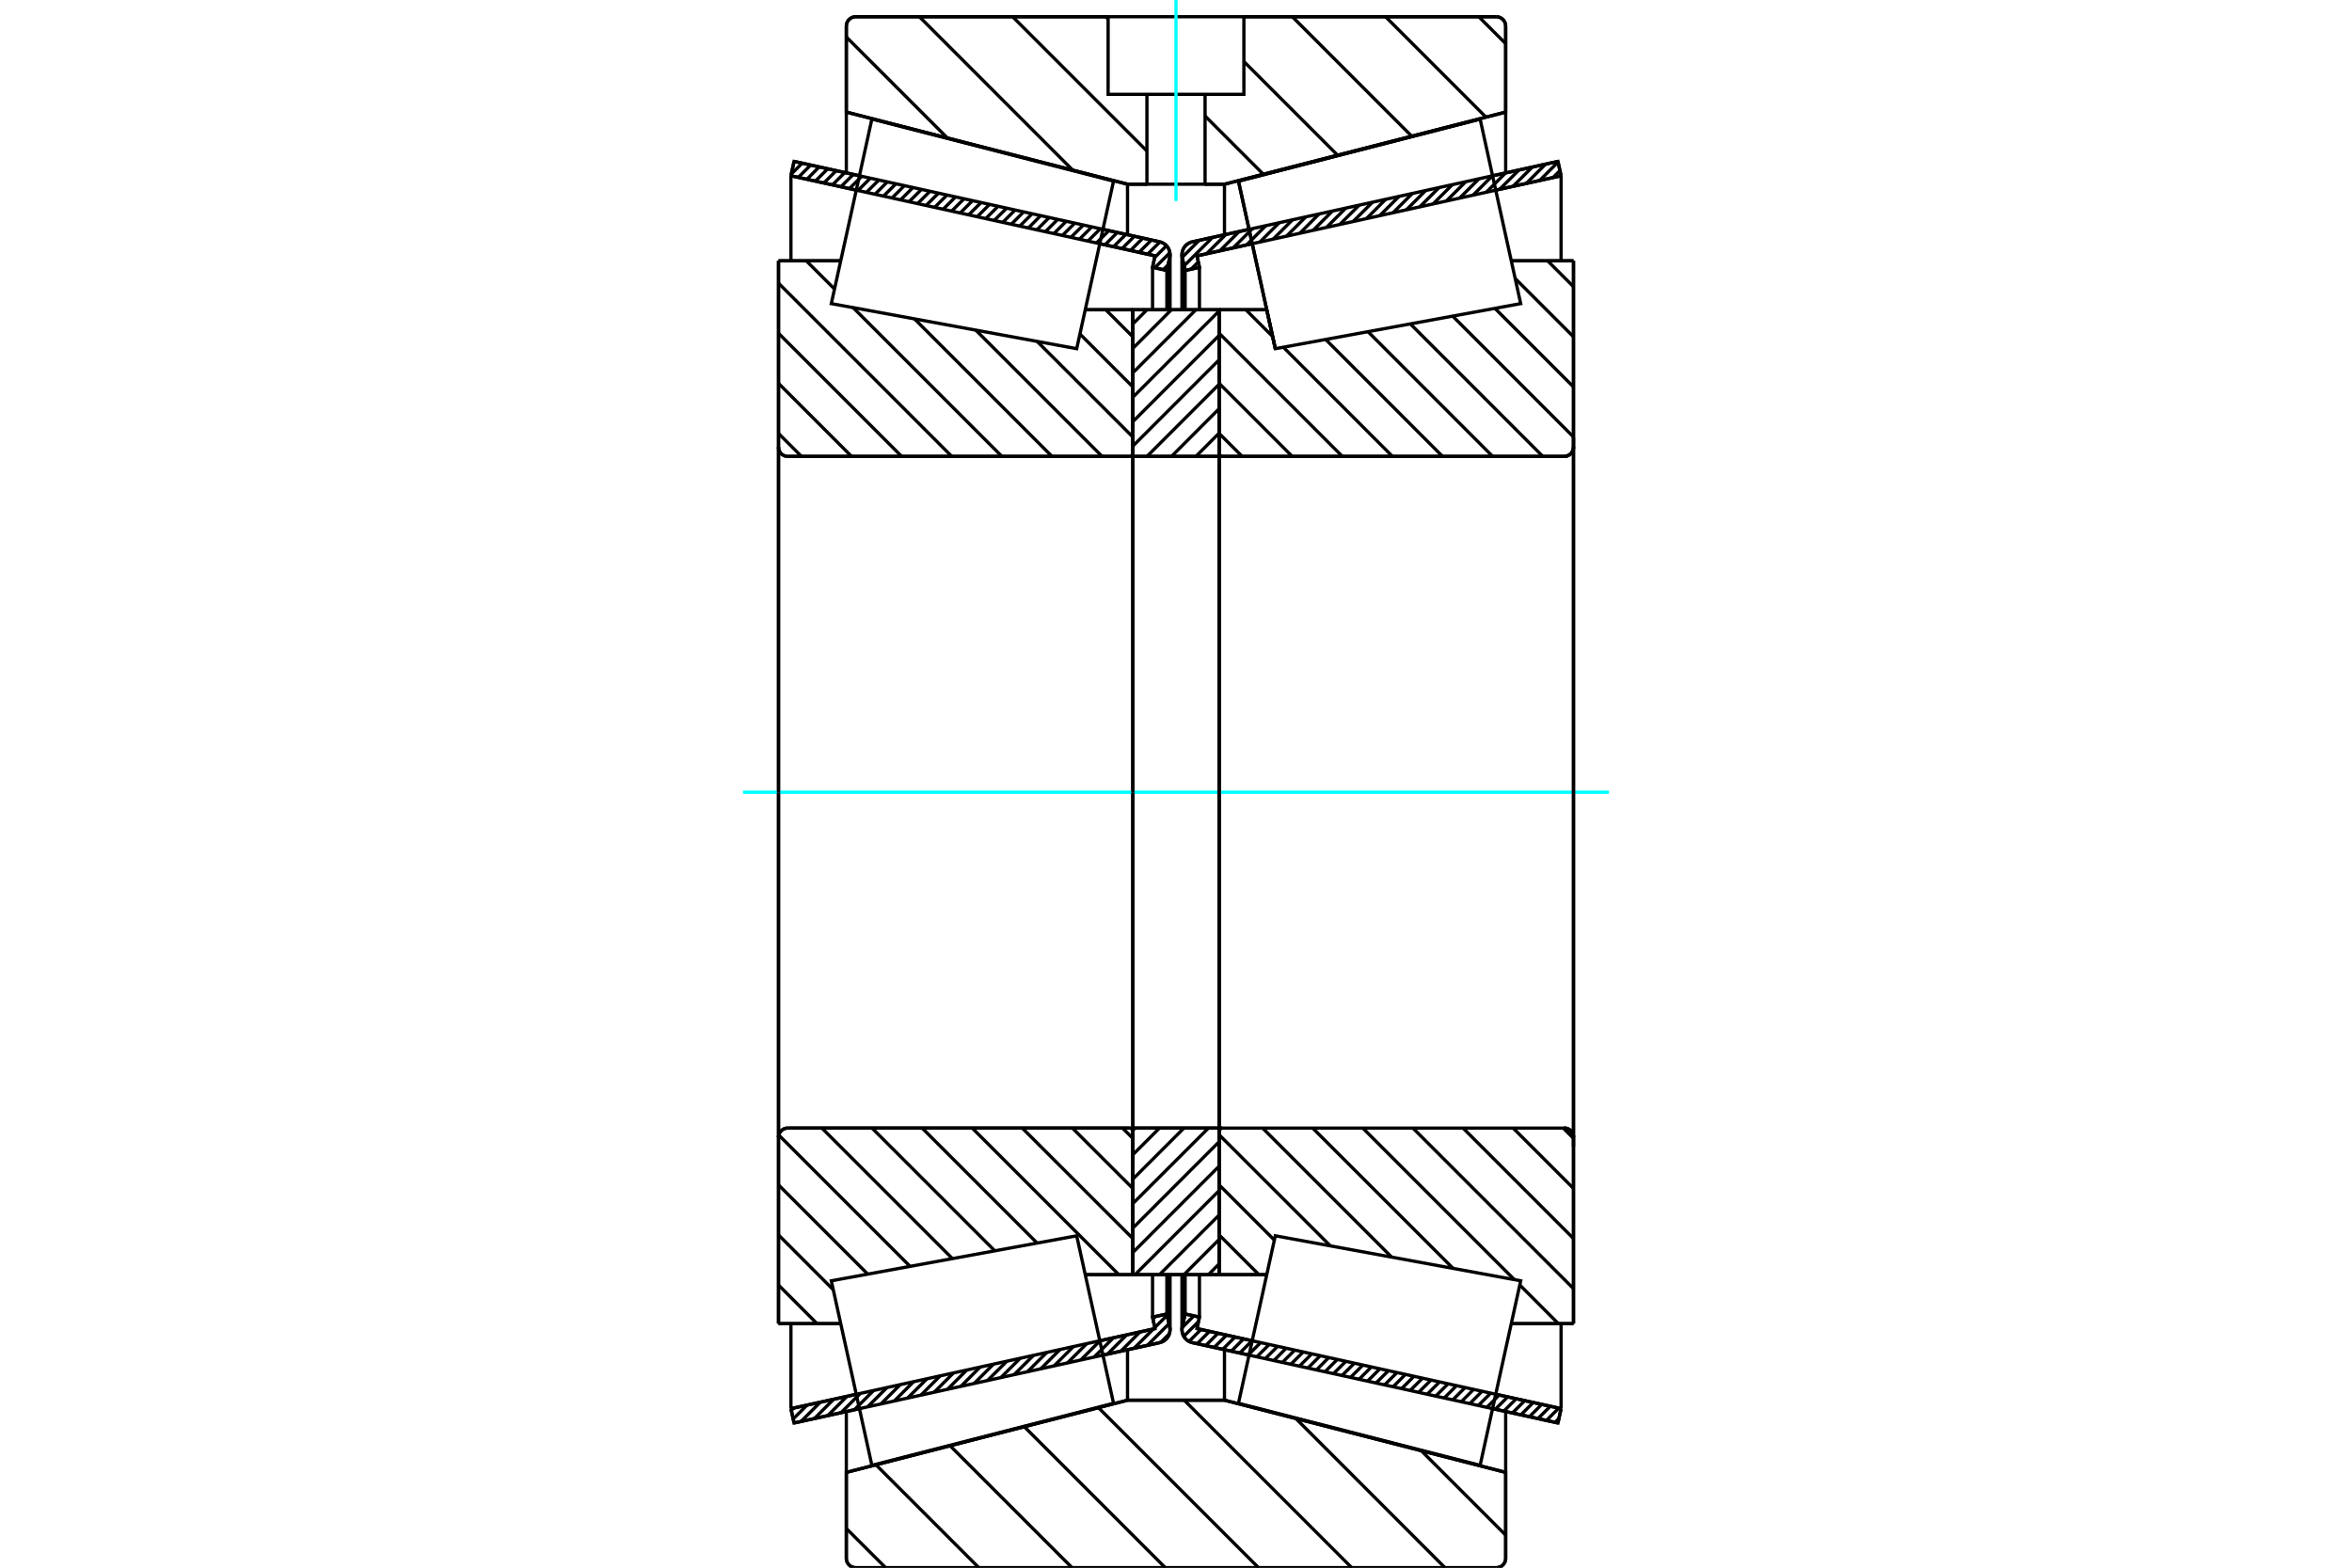 <?xml version="1.0" standalone="no"?>
<!DOCTYPE svg PUBLIC "-//W3C//DTD SVG 1.1//EN"
	"http://www.w3.org/Graphics/SVG/1.1/DTD/svg11.dtd">
<svg xmlns="http://www.w3.org/2000/svg" height="100%" width="100%" viewBox="0 0 36000 24000">
	<rect x="-1800" y="-1200" width="39600" height="26400" style="fill:#FFF"/>
	<g style="fill:none; fill-rule:evenodd" transform="matrix(1 0 0 1 0 0)">
		<g style="fill:none; stroke:#000; stroke-width:50; shape-rendering:geometricPrecision">
			<line x1="23846" y1="21785" x2="22846" y2="21565"/>
			<line x1="19118" y1="20745" x2="18250" y2="20555"/>
			<line x1="23894" y1="21565" x2="23846" y2="21785"/>
			<line x1="18321" y1="20340" x2="19166" y2="20526"/>
			<line x1="22894" y1="21345" x2="23894" y2="21565"/>
			<line x1="18359" y1="20164" x2="18321" y2="20340"/>
			<line x1="18140" y1="20116" x2="18359" y2="20164"/>
			<line x1="18096" y1="20313" x2="18140" y2="20116"/>
			<polyline points="18096,20313 18093,20335 18091,20357 18094,20387 18101,20417 18112,20445 18127,20472 18146,20495 18168,20516 18194,20533 18221,20546 18250,20555"/>
			<line x1="18250" y1="3702" x2="19118" y2="3511"/>
			<line x1="22846" y1="2691" x2="23846" y2="2471"/>
			<polyline points="18250,3702 18221,3710 18194,3724 18168,3741 18146,3761 18127,3785 18112,3811 18101,3839 18094,3869 18091,3899 18093,3921 18096,3943"/>
			<line x1="18140" y1="4141" x2="18096" y2="3943"/>
			<line x1="18359" y1="4092" x2="18140" y2="4141"/>
			<line x1="18321" y1="3917" x2="18359" y2="4092"/>
			<line x1="23894" y1="2691" x2="22894" y2="2911"/>
			<line x1="19166" y1="3731" x2="18321" y2="3917"/>
			<line x1="23846" y1="2471" x2="23894" y2="2691"/>
			<line x1="18140" y1="19516" x2="18140" y2="20116"/>
			<line x1="18140" y1="4141" x2="18140" y2="4740"/>
			<line x1="18359" y1="19514" x2="18359" y2="20164"/>
			<line x1="18359" y1="4092" x2="18359" y2="4742"/>
			<line x1="23894" y1="20264" x2="23894" y2="21565"/>
			<line x1="23894" y1="2691" x2="23894" y2="3993"/>
			<line x1="18091" y1="19514" x2="18091" y2="20357"/>
			<line x1="18091" y1="3899" x2="18091" y2="4743"/>
			<line x1="17750" y1="20555" x2="16882" y2="20745"/>
			<line x1="13154" y1="21565" x2="12154" y2="21785"/>
			<polyline points="17750,20555 17779,20546 17806,20533 17832,20516 17854,20495 17873,20472 17888,20445 17899,20417 17906,20387 17909,20357 17907,20335 17904,20313"/>
			<line x1="17860" y1="20116" x2="17904" y2="20313"/>
			<line x1="17641" y1="20164" x2="17860" y2="20116"/>
			<line x1="17679" y1="20340" x2="17641" y2="20164"/>
			<line x1="12106" y1="21565" x2="13106" y2="21345"/>
			<line x1="16834" y1="20526" x2="17679" y2="20340"/>
			<line x1="12154" y1="21785" x2="12106" y2="21565"/>
			<line x1="12154" y1="2471" x2="13154" y2="2691"/>
			<line x1="16882" y1="3511" x2="17750" y2="3702"/>
			<line x1="12106" y1="2691" x2="12154" y2="2471"/>
			<line x1="17679" y1="3917" x2="16834" y2="3731"/>
			<line x1="13106" y1="2911" x2="12106" y2="2691"/>
			<line x1="17641" y1="4092" x2="17679" y2="3917"/>
			<line x1="17860" y1="4141" x2="17641" y2="4092"/>
			<line x1="17904" y1="3943" x2="17860" y2="4141"/>
			<polyline points="17904,3943 17907,3921 17909,3899 17906,3869 17899,3839 17888,3811 17873,3785 17854,3761 17832,3741 17806,3724 17779,3710 17750,3702"/>
			<line x1="17641" y1="4742" x2="17641" y2="4092"/>
			<line x1="17641" y1="20164" x2="17641" y2="19514"/>
			<line x1="12106" y1="3993" x2="12106" y2="2691"/>
			<line x1="12106" y1="21565" x2="12106" y2="20264"/>
			<line x1="17860" y1="4740" x2="17860" y2="4141"/>
			<line x1="17860" y1="20116" x2="17860" y2="19516"/>
			<line x1="17909" y1="4743" x2="17909" y2="3899"/>
			<line x1="17909" y1="20357" x2="17909" y2="19514"/>
			<line x1="19520" y1="5338" x2="19520" y2="5338"/>
			<line x1="19389" y1="4742" x2="19520" y2="5338"/>
			<line x1="18661" y1="4742" x2="19389" y2="4742"/>
			<polyline points="18661,6939 18662,6947 18664,6954 18666,6961 18670,6967 18675,6973 18681,6978 18687,6982 18694,6984 18701,6986 18709,6987"/>
			<line x1="23942" y1="6987" x2="18709" y2="6987"/>
			<polyline points="23942,6987 23964,6985 23986,6980 24007,6971 24026,6960 24043,6945 24057,6928 24069,6909 24077,6888 24083,6867 24084,6844"/>
			<line x1="24084" y1="3993" x2="24084" y2="6844"/>
			<line x1="24084" y1="3993" x2="23132" y2="3993"/>
			<line x1="24084" y1="20264" x2="23132" y2="20264"/>
			<line x1="24084" y1="17412" x2="24084" y2="20264"/>
			<polyline points="24084,17412 24083,17390 24077,17368 24069,17347 24057,17328 24043,17311 24026,17297 24007,17285 23986,17277 23964,17271 23942,17270"/>
			<polyline points="18709,17270 18701,17270 18694,17272 18687,17275 18681,17279 18675,17284 18670,17289 18666,17296 18664,17302 18662,17310 18661,17317"/>
			<line x1="19389" y1="19514" x2="18661" y2="19514"/>
			<line x1="23132" y1="4675" x2="23132" y2="4675"/>
			<line x1="23132" y1="19582" x2="23132" y2="19582"/>
			<polyline points="18661,6939 18662,6947 18664,6954 18666,6961 18670,6967 18675,6973 18681,6978 18687,6982 18694,6984 18701,6986 18709,6987"/>
			<polyline points="18709,17270 18701,17270 18694,17272 18687,17275 18681,17279 18675,17284 18670,17289 18666,17296 18664,17302 18662,17310 18661,17317"/>
			<polyline points="23942,6987 23964,6985 23986,6980 24007,6971 24026,6960 24043,6945 24057,6928 24069,6909 24077,6888 24083,6867 24084,6844"/>
			<polyline points="24084,17412 24083,17390 24077,17368 24069,17347 24057,17328 24043,17311 24026,17297 24007,17285 23986,17277 23964,17271 23942,17270"/>
			<line x1="17339" y1="19514" x2="16611" y2="19514"/>
			<polyline points="17339,17317 17338,17310 17336,17302 17334,17296 17330,17289 17325,17284 17319,17279 17313,17275 17306,17272 17299,17270 17291,17270"/>
			<line x1="12058" y1="17270" x2="17291" y2="17270"/>
			<polyline points="12058,17270 12036,17271 12014,17277 11993,17285 11974,17297 11957,17311 11943,17328 11931,17347 11923,17368 11917,17390 11916,17412"/>
			<line x1="11916" y1="20264" x2="11916" y2="17412"/>
			<line x1="11916" y1="20264" x2="12868" y2="20264"/>
			<line x1="11916" y1="3993" x2="12868" y2="3993"/>
			<line x1="11916" y1="6844" x2="11916" y2="3993"/>
			<polyline points="11916,6844 11917,6867 11923,6888 11931,6909 11943,6928 11957,6945 11974,6960 11993,6971 12014,6980 12036,6985 12058,6987"/>
			<line x1="17291" y1="6987" x2="12058" y2="6987"/>
			<polyline points="17291,6987 17299,6986 17306,6984 17313,6982 17319,6978 17325,6973 17330,6967 17334,6961 17336,6954 17338,6947 17339,6939"/>
			<line x1="16611" y1="4742" x2="17339" y2="4742"/>
			<line x1="12868" y1="19582" x2="12868" y2="19582"/>
			<line x1="12868" y1="4675" x2="12868" y2="4675"/>
			<line x1="11916" y1="17412" x2="11916" y2="6844"/>
			<line x1="22903" y1="24000" x2="13097" y2="24000"/>
			<polyline points="22903,24000 22925,23998 22947,23993 22968,23984 22987,23973 23004,23958 23018,23941 23030,23922 23039,23902 23044,23880 23046,23858"/>
			<line x1="23046" y1="22541" x2="23046" y2="23858"/>
			<line x1="18742" y1="21436" x2="23046" y2="22541"/>
			<line x1="17258" y1="21436" x2="18742" y2="21436"/>
			<line x1="12954" y1="22541" x2="17258" y2="21436"/>
			<line x1="12954" y1="23858" x2="12954" y2="22541"/>
			<polyline points="12954,23858 12956,23880 12961,23902 12970,23922 12982,23941 12996,23958 13013,23973 13032,23984 13053,23993 13075,23998 13097,24000"/>
			<line x1="13097" y1="256" x2="16961" y2="256"/>
			<line x1="19039" y1="256" x2="22903" y2="256"/>
			<polyline points="13097,256 13075,258 13053,263 13032,272 13013,284 12996,298 12982,315 12970,334 12961,355 12956,377 12954,399"/>
			<line x1="12954" y1="1716" x2="12954" y2="399"/>
			<line x1="17258" y1="2820" x2="12954" y2="1716"/>
			<line x1="18742" y1="2820" x2="18445" y2="2820"/>
			<line x1="17555" y1="2820" x2="17258" y2="2820"/>
			<line x1="23046" y1="1716" x2="18742" y2="2820"/>
			<line x1="23046" y1="399" x2="23046" y2="1716"/>
			<polyline points="23046,399 23044,377 23039,355 23030,334 23018,315 23004,298 22987,284 22968,272 22947,263 22925,258 22903,256"/>
			<line x1="17258" y1="20663" x2="17258" y2="21436"/>
			<line x1="17258" y1="2820" x2="17258" y2="3594"/>
			<line x1="18742" y1="20663" x2="18742" y2="21436"/>
			<line x1="18742" y1="2820" x2="18742" y2="3594"/>
			<line x1="12954" y1="21609" x2="12954" y2="22541"/>
			<line x1="12954" y1="1716" x2="12954" y2="2648"/>
			<line x1="23046" y1="21609" x2="23046" y2="22541"/>
			<line x1="23046" y1="1716" x2="23046" y2="2648"/>
			<line x1="17339" y1="17270" x2="18661" y2="17270"/>
			<line x1="17339" y1="19514" x2="17339" y2="17270"/>
			<line x1="18661" y1="19514" x2="17339" y2="19514"/>
			<line x1="18661" y1="17270" x2="18661" y2="19514"/>
			<line x1="18661" y1="6987" x2="17339" y2="6987"/>
			<line x1="18661" y1="4742" x2="18661" y2="6987"/>
			<line x1="17339" y1="4742" x2="18661" y2="4742"/>
			<line x1="17339" y1="6987" x2="17339" y2="4742"/>
			<line x1="18661" y1="6987" x2="18661" y2="17270"/>
			<line x1="17339" y1="6987" x2="17339" y2="17270"/>
		</g>
		<g style="fill:none; stroke:#0FF; stroke-width:50; shape-rendering:geometricPrecision">
			<line x1="11373" y1="12128" x2="24627" y2="12128"/>
		</g>
		<g style="fill:none; stroke:#000; stroke-width:50; shape-rendering:geometricPrecision">
			<line x1="22634" y1="256" x2="23046" y2="668"/>
			<line x1="21207" y1="256" x2="22744" y2="1793"/>
			<line x1="19780" y1="256" x2="21608" y2="2085"/>
			<line x1="19039" y1="942" x2="20473" y2="2376"/>
			<line x1="16926" y1="256" x2="16961" y2="292"/>
			<line x1="18445" y1="1776" x2="19337" y2="2668"/>
			<line x1="15499" y1="256" x2="17555" y2="2312"/>
			<line x1="14072" y1="256" x2="16421" y2="2606"/>
			<line x1="12954" y1="566" x2="14501" y2="2113"/>
			<line x1="21754" y1="22209" x2="23046" y2="23501"/>
			<line x1="19834" y1="21716" x2="22117" y2="24000"/>
			<line x1="18126" y1="21436" x2="20690" y2="24000"/>
			<line x1="16813" y1="21550" x2="19263" y2="24000"/>
			<line x1="15678" y1="21842" x2="17836" y2="24000"/>
			<line x1="14542" y1="22133" x2="16409" y2="24000"/>
			<line x1="13407" y1="22425" x2="14982" y2="24000"/>
			<line x1="12954" y1="23400" x2="13555" y2="24000"/>
			<line x1="19039" y1="256" x2="22903" y2="256"/>
			<polyline points="23046,399 23044,377 23039,355 23030,334 23018,315 23004,298 22987,284 22968,272 22947,263 22925,258 22903,256"/>
			<polyline points="23046,399 23046,1716 18742,2820 18445,2820"/>
			<polyline points="16961,256 13097,256 13075,258 13053,263 13032,272 13013,284 12996,298 12982,315 12970,334 12961,355 12956,377 12954,399 12954,1716 17258,2820 17555,2820"/>
			<polyline points="18000,21436 17258,21436 12954,22541 12954,23858 12956,23880 12961,23902 12970,23922 12982,23941 12996,23958 13013,23973 13032,23984 13053,23993 13075,23998 13097,24000 18000,24000"/>
			<polyline points="18000,21436 18742,21436 23046,22541 23046,23858"/>
			<polyline points="22903,24000 22925,23998 22947,23993 22968,23984 22987,23973 23004,23958 23018,23941 23030,23922 23039,23902 23044,23880 23046,23858"/>
			<line x1="22903" y1="24000" x2="18000" y2="24000"/>
			<line x1="16925" y1="4742" x2="17339" y2="5156"/>
			<line x1="16530" y1="5114" x2="17339" y2="5923"/>
			<line x1="15875" y1="5227" x2="17339" y2="6690"/>
			<line x1="14936" y1="5054" x2="16869" y2="6987"/>
			<line x1="13997" y1="4882" x2="16102" y2="6987"/>
			<line x1="13057" y1="4709" x2="15335" y2="6987"/>
			<line x1="12341" y1="3993" x2="12773" y2="4425"/>
			<line x1="11916" y1="4335" x2="14568" y2="6987"/>
			<line x1="11916" y1="5102" x2="13801" y2="6987"/>
			<line x1="11916" y1="5869" x2="13034" y2="6987"/>
			<line x1="11916" y1="6636" x2="12267" y2="6987"/>
			<line x1="17181" y1="17270" x2="17339" y2="17427"/>
			<line x1="16414" y1="17270" x2="17339" y2="18194"/>
			<line x1="15647" y1="17270" x2="17339" y2="18961"/>
			<line x1="14881" y1="17270" x2="17125" y2="19514"/>
			<line x1="14114" y1="17270" x2="15874" y2="19030"/>
			<line x1="13347" y1="17270" x2="15226" y2="19149"/>
			<line x1="12580" y1="17270" x2="14578" y2="19268"/>
			<line x1="11920" y1="17377" x2="13930" y2="19387"/>
			<line x1="11916" y1="18140" x2="13282" y2="19506"/>
			<line x1="11916" y1="18906" x2="12754" y2="19745"/>
			<line x1="11916" y1="19673" x2="12506" y2="20264"/>
			<polyline points="17339,12128 17339,4742 17339,6939"/>
			<polyline points="17291,6987 17299,6986 17306,6984 17313,6982 17319,6978 17325,6973 17330,6967 17334,6961 17336,6954 17338,6947 17339,6939"/>
			<line x1="17291" y1="6987" x2="12058" y2="6987"/>
			<polyline points="11916,6844 11917,6867 11923,6888 11931,6909 11943,6928 11957,6945 11974,6960 11993,6971 12014,6980 12036,6985 12058,6987"/>
			<line x1="11916" y1="6844" x2="11916" y2="3993"/>
			<line x1="11916" y1="6844" x2="11916" y2="12128"/>
			<line x1="11916" y1="3993" x2="12868" y2="3993"/>
			<line x1="16611" y1="4742" x2="17339" y2="4742"/>
			<line x1="17339" y1="19514" x2="16611" y2="19514"/>
			<line x1="12868" y1="20264" x2="11916" y2="20264"/>
			<line x1="11916" y1="12128" x2="11916" y2="17412"/>
			<line x1="11916" y1="20264" x2="11916" y2="17412"/>
			<polyline points="12058,17270 12036,17271 12014,17277 11993,17285 11974,17297 11957,17311 11943,17328 11931,17347 11923,17368 11917,17390 11916,17412"/>
			<line x1="12058" y1="17270" x2="17291" y2="17270"/>
			<polyline points="17339,17317 17338,17310 17336,17302 17334,17296 17330,17289 17325,17284 17319,17279 17313,17275 17306,17272 17299,17270 17291,17270"/>
			<polyline points="17339,17317 17339,19514 17339,12128"/>
			<line x1="23688" y1="3993" x2="24084" y2="4389"/>
			<line x1="23191" y1="4263" x2="24084" y2="5156"/>
			<line x1="22882" y1="4721" x2="24084" y2="5923"/>
			<line x1="22234" y1="4839" x2="24084" y2="6690"/>
			<line x1="21586" y1="4958" x2="23614" y2="6987"/>
			<line x1="20938" y1="5077" x2="22847" y2="6987"/>
			<line x1="20290" y1="5196" x2="22080" y2="6987"/>
			<line x1="19069" y1="4742" x2="19479" y2="5152"/>
			<line x1="19642" y1="5315" x2="21313" y2="6987"/>
			<line x1="18661" y1="5102" x2="20546" y2="6987"/>
			<line x1="18661" y1="5869" x2="19779" y2="6987"/>
			<line x1="18661" y1="6636" x2="19013" y2="6987"/>
			<line x1="23927" y1="17270" x2="24084" y2="17427"/>
			<line x1="23160" y1="17270" x2="24084" y2="18194"/>
			<line x1="22393" y1="17270" x2="24084" y2="18961"/>
			<line x1="21626" y1="17270" x2="24084" y2="19728"/>
			<line x1="20859" y1="17270" x2="23180" y2="19591"/>
			<line x1="23262" y1="19672" x2="23853" y2="20264"/>
			<line x1="20092" y1="17270" x2="22241" y2="19418"/>
			<line x1="19325" y1="17270" x2="21301" y2="19246"/>
			<line x1="18661" y1="17373" x2="20362" y2="19073"/>
			<line x1="18661" y1="18140" x2="19505" y2="18984"/>
			<line x1="18661" y1="18906" x2="19269" y2="19514"/>
			<polyline points="18661,12128 18661,4742 18661,6939 18662,6947 18664,6954 18666,6961 18670,6967 18675,6973 18681,6978 18687,6982 18694,6984 18701,6986 18709,6987 23942,6987 23964,6985 23986,6980 24007,6971 24026,6960 24043,6945 24057,6928 24069,6909 24077,6888 24083,6867 24084,6844 24084,3993"/>
			<line x1="24084" y1="6844" x2="24084" y2="12128"/>
			<line x1="24084" y1="3993" x2="23132" y2="3993"/>
			<line x1="19389" y1="4742" x2="18661" y2="4742"/>
			<line x1="18661" y1="19514" x2="19389" y2="19514"/>
			<line x1="23132" y1="20264" x2="24084" y2="20264"/>
			<line x1="24084" y1="12128" x2="24084" y2="17412"/>
			<polyline points="24084,20264 24084,17412 24083,17390 24077,17368 24069,17347 24057,17328 24043,17311 24026,17297 24007,17285 23986,17277 23964,17271 23942,17270 18709,17270 18701,17270 18694,17272 18687,17275 18681,17279 18675,17284 18670,17289 18666,17296 18664,17302 18662,17310 18661,17317 18661,19514 18661,12128"/>
			<line x1="18661" y1="19348" x2="18496" y2="19514"/>
			<line x1="18661" y1="18974" x2="18122" y2="19514"/>
			<line x1="18661" y1="18600" x2="17747" y2="19514"/>
			<line x1="18661" y1="18226" x2="17373" y2="19514"/>
			<line x1="18661" y1="17852" x2="17339" y2="19175"/>
			<line x1="18661" y1="17478" x2="17339" y2="18801"/>
			<line x1="18496" y1="17270" x2="17339" y2="18426"/>
			<line x1="18121" y1="17270" x2="17339" y2="18052"/>
			<line x1="17747" y1="17270" x2="17339" y2="17678"/>
			<line x1="17373" y1="17270" x2="17339" y2="17304"/>
			<line x1="18661" y1="6630" x2="18305" y2="6987"/>
			<line x1="18661" y1="6256" x2="17931" y2="6987"/>
			<line x1="18661" y1="5882" x2="17556" y2="6987"/>
			<line x1="18661" y1="5508" x2="17339" y2="6830"/>
			<line x1="18661" y1="5134" x2="17339" y2="6456"/>
			<line x1="18661" y1="4760" x2="17339" y2="6082"/>
			<line x1="18305" y1="4742" x2="17339" y2="5708"/>
			<line x1="17930" y1="4742" x2="17339" y2="5334"/>
			<line x1="17556" y1="4742" x2="17339" y2="4960"/>
			<polyline points="17339,6987 17339,4742 18661,4742 18661,6987 17339,6987"/>
			<polyline points="17339,17270 18661,17270 18661,19514 17339,19514 17339,17270"/>
			<polyline points="18000,2820 18445,2820 18445,1444 19039,1444 19039,256 16961,256 16961,1444 17555,1444 18445,1444"/>
			<polyline points="17555,1444 17555,2820 18000,2820"/>
		</g>
		<g style="fill:none; stroke:#0FF; stroke-width:50; shape-rendering:geometricPrecision">
			<line x1="18000" y1="3077" x2="18000" y2="0"/>
		</g>
		<g style="fill:none; stroke:#000; stroke-width:50; shape-rendering:geometricPrecision">
			<line x1="24084" y1="17555" x2="24084" y2="6702"/>
			<line x1="18661" y1="17317" x2="18661" y2="6939"/>
			<polyline points="19238,4055 18956,2773 22655,1823 22655,1823"/>
			<polyline points="19520,5338 19520,5338 19238,4055"/>
			<polyline points="16762,20201 17044,21483 13345,22433 13035,21021 12724,19608 16480,18919 16762,20201"/>
			<polyline points="16762,4055 16480,5338 12724,4648 13035,3236 13345,1823 17044,2773 16762,4055"/>
			<polyline points="19238,20201 19520,18919 23276,19608 22965,21021 22655,22433 18956,21483 19238,20201"/>
			<polyline points="19238,4055 18956,2773 22655,1823 22965,3236 23276,4648 19520,5338 19238,4055"/>
			<line x1="17899" y1="20418" x2="17767" y2="20550"/>
			<line x1="17893" y1="20265" x2="17562" y2="20596"/>
			<line x1="17865" y1="20135" x2="17676" y2="20323"/>
			<line x1="17654" y1="20345" x2="17358" y2="20641"/>
			<line x1="17686" y1="20154" x2="17647" y2="20193"/>
			<line x1="17450" y1="20390" x2="17155" y2="20686"/>
			<line x1="17246" y1="20435" x2="16951" y2="20730"/>
			<line x1="17042" y1="20480" x2="16747" y2="20775"/>
			<line x1="16838" y1="20525" x2="16543" y2="20820"/>
			<line x1="16634" y1="20570" x2="16339" y2="20865"/>
			<line x1="16430" y1="20614" x2="16135" y2="20910"/>
			<line x1="16226" y1="20659" x2="15931" y2="20954"/>
			<line x1="16023" y1="20704" x2="15727" y2="20999"/>
			<line x1="15819" y1="20749" x2="15523" y2="21044"/>
			<line x1="15615" y1="20794" x2="15320" y2="21089"/>
			<line x1="15411" y1="20839" x2="15116" y2="21134"/>
			<line x1="15207" y1="20883" x2="14912" y2="21179"/>
			<line x1="15003" y1="20928" x2="14708" y2="21223"/>
			<line x1="14799" y1="20973" x2="14504" y2="21268"/>
			<line x1="14595" y1="21018" x2="14300" y2="21313"/>
			<line x1="14391" y1="21063" x2="14096" y2="21358"/>
			<line x1="14188" y1="21108" x2="13892" y2="21403"/>
			<line x1="13984" y1="21152" x2="13688" y2="21448"/>
			<line x1="13780" y1="21197" x2="13485" y2="21492"/>
			<line x1="13576" y1="21242" x2="13281" y2="21537"/>
			<line x1="13372" y1="21287" x2="13077" y2="21582"/>
			<line x1="13168" y1="21332" x2="12873" y2="21627"/>
			<line x1="12964" y1="21376" x2="12669" y2="21672"/>
			<line x1="12760" y1="21421" x2="12465" y2="21717"/>
			<line x1="12556" y1="21466" x2="12261" y2="21761"/>
			<line x1="12353" y1="21511" x2="12140" y2="21723"/>
			<line x1="12149" y1="21556" x2="12112" y2="21593"/>
			<line x1="17879" y1="4055" x2="17805" y2="4129"/>
			<line x1="17906" y1="3869" x2="17675" y2="4100"/>
			<line x1="17854" y1="3762" x2="17674" y2="3942"/>
			<line x1="17754" y1="3703" x2="17565" y2="3892"/>
			<line x1="17624" y1="3674" x2="17435" y2="3863"/>
			<line x1="17493" y1="3645" x2="17304" y2="3834"/>
			<line x1="17363" y1="3617" x2="17174" y2="3806"/>
			<line x1="17232" y1="3588" x2="17044" y2="3777"/>
			<line x1="17102" y1="3559" x2="16913" y2="3748"/>
			<line x1="16972" y1="3531" x2="16783" y2="3719"/>
			<line x1="16841" y1="3502" x2="16652" y2="3691"/>
			<line x1="16711" y1="3473" x2="16522" y2="3662"/>
			<line x1="16581" y1="3445" x2="16392" y2="3633"/>
			<line x1="16450" y1="3416" x2="16261" y2="3605"/>
			<line x1="16320" y1="3387" x2="16131" y2="3576"/>
			<line x1="16189" y1="3359" x2="16001" y2="3547"/>
			<line x1="16059" y1="3330" x2="15870" y2="3519"/>
			<line x1="15929" y1="3301" x2="15740" y2="3490"/>
			<line x1="15798" y1="3273" x2="15609" y2="3461"/>
			<line x1="15668" y1="3244" x2="15479" y2="3433"/>
			<line x1="15537" y1="3215" x2="15349" y2="3404"/>
			<line x1="15407" y1="3187" x2="15218" y2="3375"/>
			<line x1="15277" y1="3158" x2="15088" y2="3347"/>
			<line x1="15146" y1="3129" x2="14957" y2="3318"/>
			<line x1="15016" y1="3101" x2="14827" y2="3289"/>
			<line x1="14885" y1="3072" x2="14697" y2="3261"/>
			<line x1="14755" y1="3043" x2="14566" y2="3232"/>
			<line x1="14625" y1="3015" x2="14436" y2="3203"/>
			<line x1="14494" y1="2986" x2="14305" y2="3175"/>
			<line x1="14364" y1="2957" x2="14175" y2="3146"/>
			<line x1="14233" y1="2929" x2="14045" y2="3117"/>
			<line x1="14103" y1="2900" x2="13914" y2="3089"/>
			<line x1="13973" y1="2871" x2="13784" y2="3060"/>
			<line x1="13842" y1="2843" x2="13653" y2="3031"/>
			<line x1="13712" y1="2814" x2="13523" y2="3003"/>
			<line x1="13581" y1="2785" x2="13393" y2="2974"/>
			<line x1="13451" y1="2757" x2="13262" y2="2945"/>
			<line x1="13321" y1="2728" x2="13132" y2="2917"/>
			<line x1="13190" y1="2699" x2="13001" y2="2888"/>
			<line x1="13060" y1="2671" x2="12871" y2="2859"/>
			<line x1="12930" y1="2642" x2="12741" y2="2831"/>
			<line x1="12799" y1="2613" x2="12610" y2="2802"/>
			<line x1="12669" y1="2585" x2="12480" y2="2773"/>
			<line x1="12538" y1="2556" x2="12350" y2="2745"/>
			<line x1="12408" y1="2527" x2="12219" y2="2716"/>
			<line x1="12278" y1="2499" x2="12111" y2="2665"/>
			<polyline points="12106,2691 12154,2471 17750,3702"/>
			<polyline points="17904,3943 17908,3911 17908,3880 17902,3848 17892,3818 17877,3790 17858,3765 17835,3743 17809,3725 17780,3711 17750,3702"/>
			<polyline points="17904,3943 17860,4141 17641,4092 17679,3917 12106,2691"/>
			<polyline points="12106,21565 17679,20340 17641,20164 17860,20116 17904,20313"/>
			<polyline points="17750,20555 17780,20545 17809,20532 17835,20513 17858,20491 17877,20466 17892,20438 17902,20408 17908,20377 17908,20345 17904,20313"/>
			<polyline points="17750,20555 12154,21785 12106,21565"/>
			<line x1="23862" y1="21714" x2="23801" y2="21775"/>
			<line x1="23859" y1="21557" x2="23670" y2="21746"/>
			<line x1="23729" y1="21529" x2="23540" y2="21718"/>
			<line x1="23598" y1="21500" x2="23409" y2="21689"/>
			<line x1="23468" y1="21471" x2="23279" y2="21660"/>
			<line x1="23337" y1="21443" x2="23149" y2="21632"/>
			<line x1="23207" y1="21414" x2="23018" y2="21603"/>
			<line x1="23077" y1="21385" x2="22888" y2="21574"/>
			<line x1="22946" y1="21357" x2="22757" y2="21546"/>
			<line x1="22816" y1="21328" x2="22627" y2="21517"/>
			<line x1="22685" y1="21299" x2="22497" y2="21488"/>
			<line x1="22555" y1="21271" x2="22366" y2="21460"/>
			<line x1="22425" y1="21242" x2="22236" y2="21431"/>
			<line x1="22294" y1="21213" x2="22106" y2="21402"/>
			<line x1="22164" y1="21185" x2="21975" y2="21374"/>
			<line x1="22034" y1="21156" x2="21845" y2="21345"/>
			<line x1="21903" y1="21127" x2="21714" y2="21316"/>
			<line x1="21773" y1="21099" x2="21584" y2="21288"/>
			<line x1="21642" y1="21070" x2="21454" y2="21259"/>
			<line x1="21512" y1="21041" x2="21323" y2="21230"/>
			<line x1="21382" y1="21013" x2="21193" y2="21202"/>
			<line x1="21251" y1="20984" x2="21062" y2="21173"/>
			<line x1="21121" y1="20955" x2="20932" y2="21144"/>
			<line x1="20990" y1="20927" x2="20802" y2="21116"/>
			<line x1="20860" y1="20898" x2="20671" y2="21087"/>
			<line x1="20730" y1="20869" x2="20541" y2="21058"/>
			<line x1="20599" y1="20841" x2="20410" y2="21030"/>
			<line x1="20469" y1="20812" x2="20280" y2="21001"/>
			<line x1="20338" y1="20783" x2="20150" y2="20972"/>
			<line x1="20208" y1="20755" x2="20019" y2="20944"/>
			<line x1="20078" y1="20726" x2="19889" y2="20915"/>
			<line x1="19947" y1="20697" x2="19758" y2="20886"/>
			<line x1="19817" y1="20669" x2="19628" y2="20858"/>
			<line x1="19686" y1="20640" x2="19498" y2="20829"/>
			<line x1="19556" y1="20611" x2="19367" y2="20800"/>
			<line x1="19426" y1="20583" x2="19237" y2="20772"/>
			<line x1="19295" y1="20554" x2="19106" y2="20743"/>
			<line x1="19165" y1="20525" x2="18976" y2="20714"/>
			<line x1="19034" y1="20497" x2="18846" y2="20686"/>
			<line x1="18904" y1="20468" x2="18715" y2="20657"/>
			<line x1="18774" y1="20439" x2="18585" y2="20628"/>
			<line x1="18643" y1="20411" x2="18455" y2="20600"/>
			<line x1="18513" y1="20382" x2="18324" y2="20571"/>
			<line x1="18383" y1="20353" x2="18200" y2="20536"/>
			<line x1="18344" y1="20233" x2="18119" y2="20458"/>
			<line x1="18273" y1="20145" x2="18094" y2="20324"/>
			<line x1="18142" y1="20116" x2="18139" y2="20120"/>
			<line x1="23877" y1="2611" x2="23770" y2="2719"/>
			<line x1="23848" y1="2481" x2="23566" y2="2763"/>
			<line x1="23657" y1="2513" x2="23362" y2="2808"/>
			<line x1="23453" y1="2558" x2="23158" y2="2853"/>
			<line x1="23249" y1="2603" x2="22954" y2="2898"/>
			<line x1="23045" y1="2647" x2="22750" y2="2943"/>
			<line x1="22842" y1="2692" x2="22546" y2="2988"/>
			<line x1="22638" y1="2737" x2="22342" y2="3032"/>
			<line x1="22434" y1="2782" x2="22139" y2="3077"/>
			<line x1="22230" y1="2827" x2="21935" y2="3122"/>
			<line x1="22026" y1="2872" x2="21731" y2="3167"/>
			<line x1="21822" y1="2916" x2="21527" y2="3212"/>
			<line x1="21618" y1="2961" x2="21323" y2="3256"/>
			<line x1="21414" y1="3006" x2="21119" y2="3301"/>
			<line x1="21210" y1="3051" x2="20915" y2="3346"/>
			<line x1="21007" y1="3096" x2="20711" y2="3391"/>
			<line x1="20803" y1="3141" x2="20507" y2="3436"/>
			<line x1="20599" y1="3185" x2="20304" y2="3481"/>
			<line x1="20395" y1="3230" x2="20100" y2="3525"/>
			<line x1="20191" y1="3275" x2="19896" y2="3570"/>
			<line x1="19987" y1="3320" x2="19692" y2="3615"/>
			<line x1="19783" y1="3365" x2="19488" y2="3660"/>
			<line x1="19579" y1="3410" x2="19284" y2="3705"/>
			<line x1="19375" y1="3454" x2="19080" y2="3750"/>
			<line x1="19172" y1="3499" x2="18876" y2="3794"/>
			<line x1="18968" y1="3544" x2="18672" y2="3839"/>
			<line x1="18764" y1="3589" x2="18469" y2="3884"/>
			<line x1="18341" y1="4011" x2="18232" y2="4120"/>
			<line x1="18560" y1="3634" x2="18124" y2="4070"/>
			<line x1="18356" y1="3679" x2="18095" y2="3939"/>
			<polyline points="23894,2691 23846,2471 18250,3702 18220,3711 18191,3725 18165,3743 18142,3765 18123,3790 18108,3818 18098,3848 18092,3880 18092,3911 18096,3943 18140,4141 18359,4092 18321,3917 23894,2691"/>
			<polyline points="23894,21565 18321,20340 18359,20164 18140,20116 18096,20313 18092,20345 18092,20377 18098,20408 18108,20438 18123,20466 18142,20491 18165,20513 18191,20532 18220,20545 18250,20555 23846,21785 23894,21565"/>
		</g>
	</g>
</svg>
